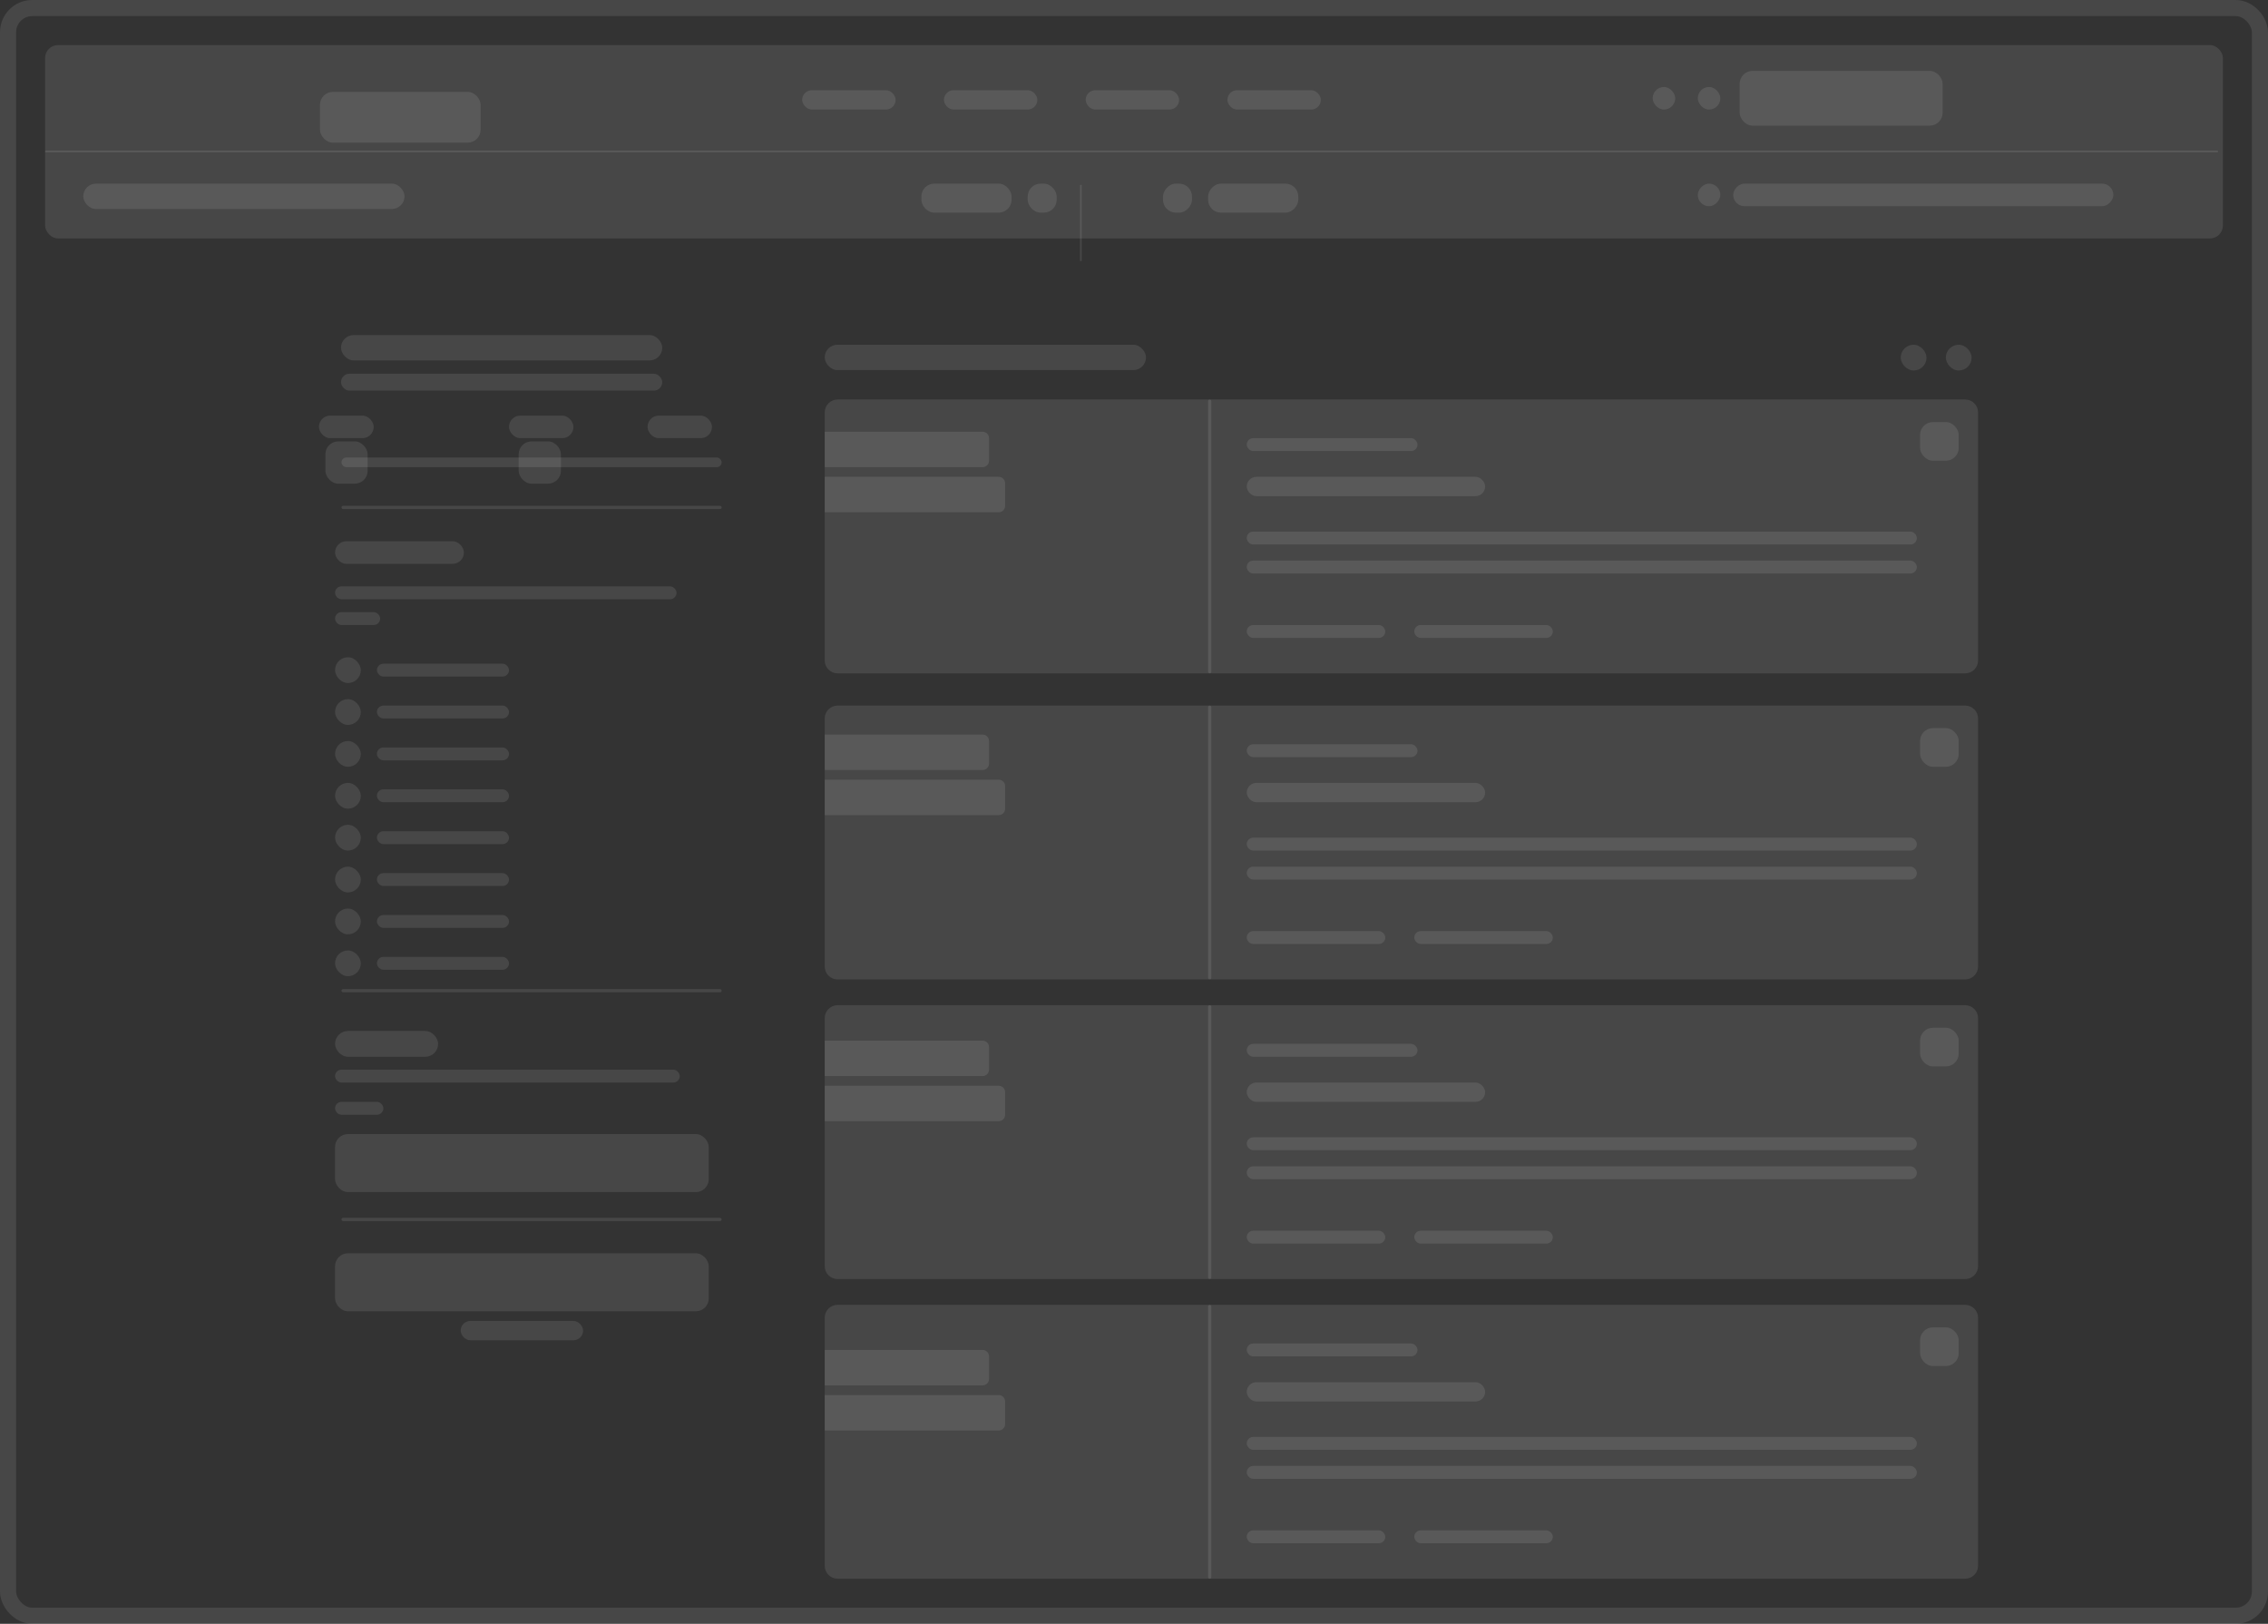 <svg width="704" height="504" viewBox="0 0 704 504" fill="none" xmlns="http://www.w3.org/2000/svg">
<rect x="0" y="0" width="704" height="504" fill="#333333" stroke="none"/>
<rect x="2.5" y="2.5" width="699" height="499" rx="7.5" stroke="white" stroke-opacity="0.1" stroke-width="5"/>
<rect x="14" y="14" width="676" height="60" rx="4" fill="white" fill-opacity="0.1"/>
<rect x="99.325" y="28.527" width="49.86" height="15.745" rx="4" fill="white" fill-opacity="0.1"/>
<rect x="25.847" y="57" width="99.72" height="7.873" rx="3.936" fill="white" fill-opacity="0.1"/>
<rect x="249" y="28" width="29" height="6" rx="3" fill="white" fill-opacity="0.1"/>
<rect x="293" y="28" width="29" height="6" rx="3" fill="white" fill-opacity="0.1"/>
<rect width="28" height="9" rx="4" transform="matrix(-1 0 0 1 403 57)" fill="white" fill-opacity="0.1"/>
<rect x="286" y="57" width="28" height="9" rx="4" fill="white" fill-opacity="0.1"/>
<rect width="118" height="7" rx="3.5" transform="matrix(-1 0 0 1 656 57)" fill="white" fill-opacity="0.1"/>
<rect width="9" height="9" rx="4" transform="matrix(-1 0 0 1 370 57)" fill="white" fill-opacity="0.1"/>
<rect x="319" y="57" width="9" height="9" rx="4" fill="white" fill-opacity="0.1"/>
<rect width="7" height="7" rx="3.5" transform="matrix(-1 0 0 1 534 57)" fill="white" fill-opacity="0.1"/>
<rect x="337" y="28" width="29" height="6" rx="3" fill="white" fill-opacity="0.1"/>
<rect x="381" y="28" width="29" height="6" rx="3" fill="white" fill-opacity="0.1"/>
<rect x="527" y="27" width="7" height="7" rx="3.5" fill="white" fill-opacity="0.1"/>
<rect x="513" y="27" width="7" height="7" rx="3.5" fill="white" fill-opacity="0.1"/>
<rect x="540" y="22" width="63" height="17" rx="4" fill="white" fill-opacity="0.1"/>
<path d="M14.038 47H688.458" stroke="white" stroke-opacity="0.1" stroke-width="0.525"/>
<path d="M335.503 57.393L335.503 81.011" stroke="white" stroke-opacity="0.1" stroke-width="0.525"/>
<rect x="105.847" y="104" width="99.72" height="7.873" rx="3.936" fill="white" fill-opacity="0.1"/>
<rect x="105.847" y="116" width="99.72" height="5.248" rx="2.624" fill="white" fill-opacity="0.1"/>
<rect x="99" y="129" width="17" height="7" rx="3.5" fill="white" fill-opacity="0.1"/>
<rect x="158" y="129" width="20" height="7" rx="3.5" fill="white" fill-opacity="0.1"/>
<rect x="201" y="129" width="20" height="7" rx="3.5" fill="white" fill-opacity="0.1"/>
<rect x="104" y="168" width="40" height="7" rx="3.5" fill="white" fill-opacity="0.1"/>
<rect x="104" y="182" width="106" height="4" rx="2" fill="white" fill-opacity="0.1"/>
<rect x="117" y="206" width="41" height="4" rx="2" fill="white" fill-opacity="0.1"/>
<rect x="117" y="219" width="41" height="4" rx="2" fill="white" fill-opacity="0.1"/>
<rect x="117" y="232" width="41" height="4" rx="2" fill="white" fill-opacity="0.1"/>
<rect x="117" y="245" width="41" height="4" rx="2" fill="white" fill-opacity="0.1"/>
<rect x="117" y="258" width="41" height="4" rx="2" fill="white" fill-opacity="0.1"/>
<rect x="117" y="271" width="41" height="4" rx="2" fill="white" fill-opacity="0.1"/>
<rect x="117" y="284" width="41" height="4" rx="2" fill="white" fill-opacity="0.1"/>
<rect x="117" y="297" width="41" height="4" rx="2" fill="white" fill-opacity="0.1"/>
<rect x="104" y="332" width="107" height="4" rx="2" fill="white" fill-opacity="0.1"/>
<rect x="104" y="342" width="15" height="4" rx="2" fill="white" fill-opacity="0.1"/>
<rect x="104" y="204" width="8" height="8" rx="4" fill="white" fill-opacity="0.1"/>
<rect x="104" y="217" width="8" height="8" rx="4" fill="white" fill-opacity="0.1"/>
<rect x="104" y="230" width="8" height="8" rx="4" fill="white" fill-opacity="0.1"/>
<rect x="104" y="243" width="8" height="8" rx="4" fill="white" fill-opacity="0.1"/>
<rect x="104" y="256" width="8" height="8" rx="4" fill="white" fill-opacity="0.1"/>
<rect x="104" y="269" width="8" height="8" rx="4" fill="white" fill-opacity="0.1"/>
<rect x="104" y="282" width="8" height="8" rx="4" fill="white" fill-opacity="0.1"/>
<rect x="104" y="295" width="8" height="8" rx="4" fill="white" fill-opacity="0.1"/>
<rect x="104" y="320" width="32" height="8" rx="4" fill="white" fill-opacity="0.1"/>
<rect x="104" y="352" width="116" height="18" rx="4" fill="white" fill-opacity="0.1"/>
<rect x="104" y="389" width="116" height="18" rx="4" fill="white" fill-opacity="0.1"/>
<rect x="143" y="410" width="38" height="6" rx="3" fill="white" fill-opacity="0.1"/>
<rect x="104" y="190" width="14" height="4" rx="2" fill="white" fill-opacity="0.1"/>
<rect x="106" y="142" width="118" height="3" rx="1.5" fill="white" fill-opacity="0.1"/>
<rect x="106" y="157" width="118" height="1" rx="0.5" fill="white" fill-opacity="0.1"/>
<rect x="106" y="307" width="118" height="1" rx="0.5" fill="white" fill-opacity="0.1"/>
<rect x="106" y="378" width="118" height="1" rx="0.5" fill="white" fill-opacity="0.1"/>
<rect x="101" y="137" width="13.121" height="13.121" rx="4" fill="white" fill-opacity="0.1"/>
<rect x="161" y="137" width="13.121" height="13.121" rx="4" fill="white" fill-opacity="0.1"/>
<path d="M256 128C256 125.791 257.791 124 260 124H375V209H260C257.791 209 256 207.209 256 205V128Z" fill="white" fill-opacity="0.1"/>
<path d="M256 223C256 220.791 257.791 219 260 219H375V304H260C257.791 304 256 302.209 256 300V223Z" fill="white" fill-opacity="0.1"/>
<path d="M256 316C256 313.791 257.791 312 260 312H375V397H260C257.791 397 256 395.209 256 393V316Z" fill="white" fill-opacity="0.1"/>
<path d="M256 409C256 406.791 257.791 405 260 405H375V490H260C257.791 490 256 488.209 256 486V409Z" fill="white" fill-opacity="0.1"/>
<path d="M614 128C614 125.791 612.209 124 610 124H375V209H610C612.209 209 614 207.209 614 205V128Z" fill="white" fill-opacity="0.1"/>
<path d="M614 223C614 220.791 612.209 219 610 219H375V304H610C612.209 304 614 302.209 614 300V223Z" fill="white" fill-opacity="0.1"/>
<path d="M614 316C614 313.791 612.209 312 610 312H375V397H610C612.209 397 614 395.209 614 393V316Z" fill="white" fill-opacity="0.1"/>
<path d="M614 409C614 406.791 612.209 405 610 405H375V490H610C612.209 490 614 488.209 614 486V409Z" fill="white" fill-opacity="0.1"/>
<rect x="256" y="107" width="99.72" height="7.873" rx="3.936" fill="white" fill-opacity="0.1"/>
<rect x="387" y="136" width="53" height="4" rx="2" fill="white" fill-opacity="0.1"/>
<rect x="387" y="231" width="53" height="4" rx="2" fill="white" fill-opacity="0.1"/>
<rect x="387" y="324" width="53" height="4" rx="2" fill="white" fill-opacity="0.1"/>
<rect x="387" y="417" width="53" height="4" rx="2" fill="white" fill-opacity="0.1"/>
<rect x="387" y="194" width="43" height="4" rx="2" fill="white" fill-opacity="0.1"/>
<rect x="387" y="289" width="43" height="4" rx="2" fill="white" fill-opacity="0.1"/>
<rect x="387" y="382" width="43" height="4" rx="2" fill="white" fill-opacity="0.1"/>
<rect x="387" y="475" width="43" height="4" rx="2" fill="white" fill-opacity="0.1"/>
<rect x="439" y="194" width="43" height="4" rx="2" fill="white" fill-opacity="0.1"/>
<rect x="439" y="289" width="43" height="4" rx="2" fill="white" fill-opacity="0.1"/>
<rect x="439" y="382" width="43" height="4" rx="2" fill="white" fill-opacity="0.1"/>
<rect x="439" y="475" width="43" height="4" rx="2" fill="white" fill-opacity="0.1"/>
<rect x="387" y="165" width="208" height="4" rx="2" fill="white" fill-opacity="0.1"/>
<rect x="387" y="260" width="208" height="4" rx="2" fill="white" fill-opacity="0.1"/>
<rect x="387" y="353" width="208" height="4" rx="2" fill="white" fill-opacity="0.1"/>
<rect x="387" y="446" width="208" height="4" rx="2" fill="white" fill-opacity="0.1"/>
<rect x="387" y="174" width="208" height="4" rx="2" fill="white" fill-opacity="0.1"/>
<rect x="387" y="269" width="208" height="4" rx="2" fill="white" fill-opacity="0.1"/>
<rect x="387" y="362" width="208" height="4" rx="2" fill="white" fill-opacity="0.1"/>
<rect x="387" y="455" width="208" height="4" rx="2" fill="white" fill-opacity="0.1"/>
<rect x="387" y="148" width="74" height="6" rx="3" fill="white" fill-opacity="0.1"/>
<rect x="387" y="243" width="74" height="6" rx="3" fill="white" fill-opacity="0.1"/>
<rect x="387" y="336" width="74" height="6" rx="3" fill="white" fill-opacity="0.1"/>
<rect x="387" y="429" width="74" height="6" rx="3" fill="white" fill-opacity="0.1"/>
<rect x="590" y="107" width="8" height="8" rx="4" fill="white" fill-opacity="0.1"/>
<rect x="596" y="131" width="12" height="12" rx="4" fill="white" fill-opacity="0.1"/>
<rect x="596" y="226" width="12" height="12" rx="4" fill="white" fill-opacity="0.1"/>
<rect x="596" y="319" width="12" height="12" rx="4" fill="white" fill-opacity="0.1"/>
<rect x="596" y="412" width="12" height="12" rx="4" fill="white" fill-opacity="0.1"/>
<rect x="604" y="107" width="8" height="8" rx="4" fill="white" fill-opacity="0.1"/>
<rect x="375" y="124" width="1" height="85" rx="0.5" fill="white" fill-opacity="0.1"/>
<rect x="375" y="219" width="1" height="85" rx="0.5" fill="white" fill-opacity="0.1"/>
<rect x="375" y="312" width="1" height="85" rx="0.5" fill="white" fill-opacity="0.1"/>
<rect x="375" y="405" width="1" height="85" rx="0.5" fill="white" fill-opacity="0.1"/>
<path d="M256 134H305C306.105 134 307 134.895 307 136V143C307 144.105 306.105 145 305 145H256V134Z" fill="white" fill-opacity="0.1"/>
<path d="M256 228H305C306.105 228 307 228.895 307 230V237C307 238.105 306.105 239 305 239H256V228Z" fill="white" fill-opacity="0.1"/>
<path d="M256 323H305C306.105 323 307 323.895 307 325V332C307 333.105 306.105 334 305 334H256V323Z" fill="white" fill-opacity="0.1"/>
<path d="M256 419H305C306.105 419 307 419.895 307 421V428C307 429.105 306.105 430 305 430H256V419Z" fill="white" fill-opacity="0.1"/>
<path d="M256 148H310C311.105 148 312 148.895 312 150V157C312 158.105 311.105 159 310 159H256V148Z" fill="white" fill-opacity="0.1"/>
<path d="M256 242H310C311.105 242 312 242.895 312 244V251C312 252.105 311.105 253 310 253H256V242Z" fill="white" fill-opacity="0.1"/>
<path d="M256 337H310C311.105 337 312 337.895 312 339V346C312 347.105 311.105 348 310 348H256V337Z" fill="white" fill-opacity="0.1"/>
<path d="M256 433H310C311.105 433 312 433.895 312 435V442C312 443.105 311.105 444 310 444H256V433Z" fill="white" fill-opacity="0.1"/>
</svg>
